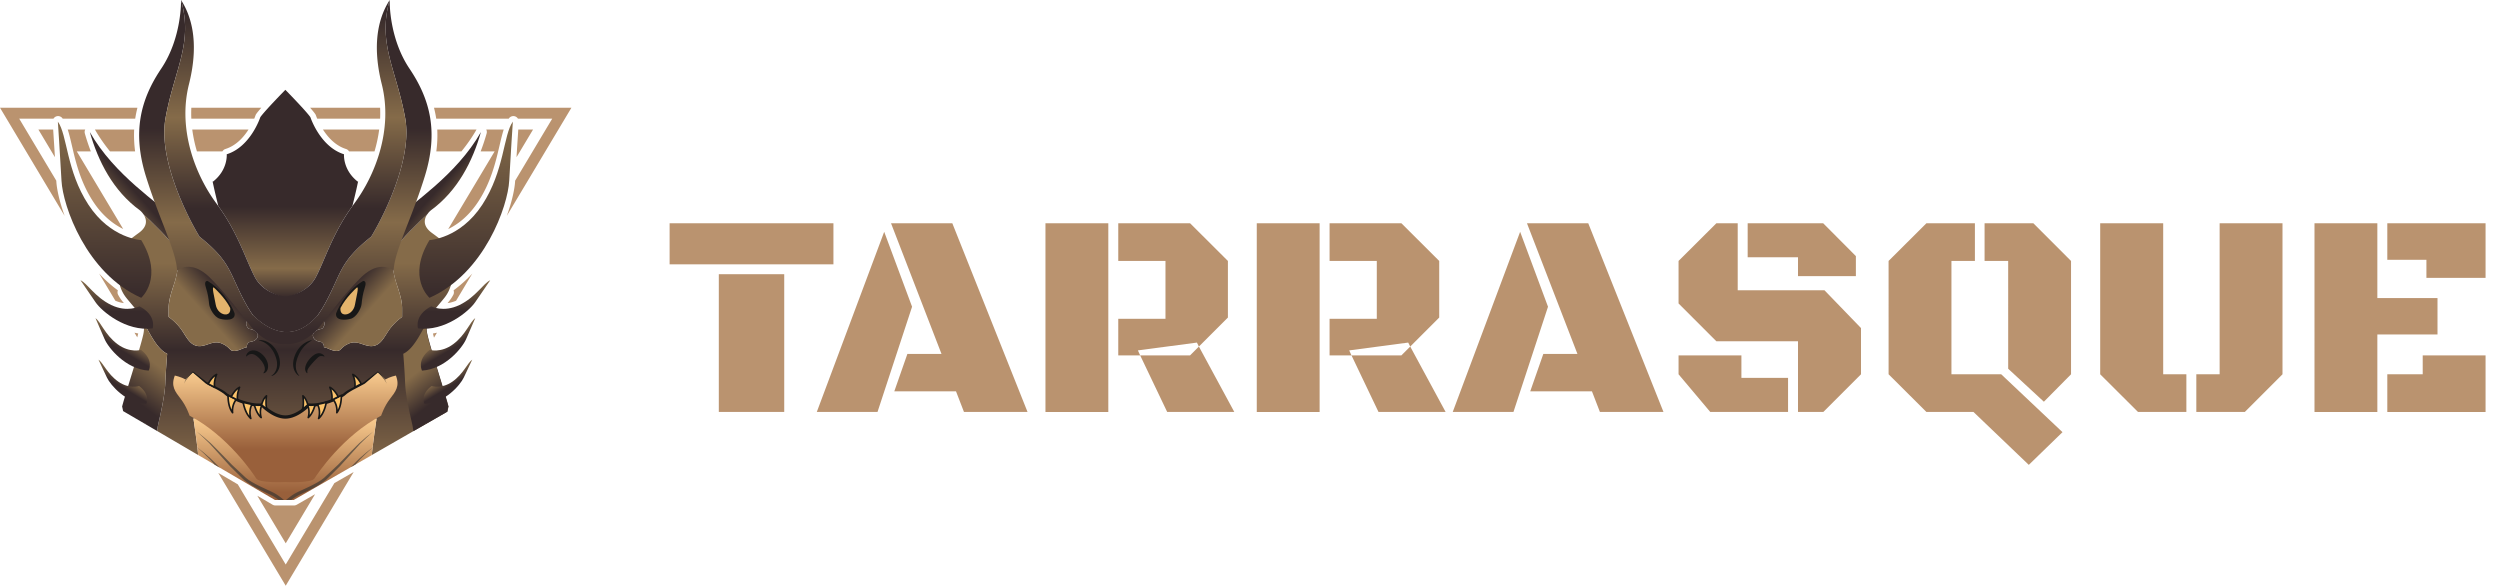<svg width="3500" height="820" fill="none" xmlns="http://www.w3.org/2000/svg"><path d="M1006.34 383.837h91.58v192.915h-91.58V383.837Zm-68.886-71.273H1166.8V370.1H937.454v-57.536Zm400.956 235.32h-86.4l18.32-52.36h47.78l-70.68-182.96h85.81l105.31 264.188h-88.99l-11.15-28.868Zm-109.89 28.868h-85.01l94.37-252.243 39.02 104.919-48.38 147.324Zm235.12 0V312.564h88v264.188h-88Zm101.93-211.43v-52.758h100.54l52.96 52.758v79.236l-40.62 40.614-2.78-5.575-82.62 10.95 3.18 6.968h-30.66V446.35h66.1v-81.028h-66.1Zm162.46 211.43h-93.97l-37.83-79.237h69.88l12.34-12.343 49.58 91.58Zm31.45 0V312.564h88v264.188h-88Zm101.93-211.43v-52.758h100.54l52.96 52.758v79.236l-40.61 40.614-2.79-5.575-82.62 10.95 3.18 6.968h-30.66V446.35h66.1v-81.028h-66.1Zm162.46 211.43h-93.97l-37.83-79.237h69.88l12.35-12.343 49.57 91.58Zm204.86-28.868h-86.41l18.32-52.36h47.78l-70.67-182.96h85.8l105.32 264.188h-88.99l-11.15-28.868Zm-109.9 28.868h-85.01l94.37-252.243 39.02 104.919-48.38 147.324Zm398.37 0v-98.946h-114.27l-52.96-52.957v-59.527l52.96-52.758h29.86v93.77h121.44l51.17 52.957v64.703l-52.76 52.758h-35.44Zm-70.47-216.606v-47.582h105.71l45.79 45.989v28.071h-81.03v-26.478h-70.47Zm-96.76 137.369h88v31.456h65.3v47.781h-108.9l-44.4-52.758v-26.479Zm412.91 79.237h-65.9l-52.96-52.758V365.322l52.96-52.758h67.89v52.758h-32.85v158.672h69.68l85.8 81.028-47.18 45.79-77.44-74.06Zm136.57-52.758-38.03 38.423-49.97-46.188V365.322h-33.04v-52.758h68.28l52.76 52.758v158.672Zm296.04 0-52.76 52.758h-67.89v-52.758h32.65v-211.43h88v211.43Zm-167.03 0h32.45v52.758h-67.69l-52.96-52.758v-211.43h88.2v211.43Zm299.82-55.745v108.503h-87.99V312.564h87.99v104.719h84.22v50.966h-84.22Zm13.94-104.52v-51.165h137.57v76.449h-82.82v-25.284h-54.75Zm0 213.023v-52.758h49.57v-26.479h88v79.237h-137.57ZM634.992 406.458c.718 1.986.703 4.201-.331 6.187a58.136 58.136 0 0 1-6.233 9.471c-.616.764-1.217 1.49-1.826 2.215 3.963-.496 7.945-1.642 11.911-3.322l22.731-38.039c-7.853 8.478-16.577 16.422-26.252 23.488ZM78.802 252.964l-51.93-86.871h48.02a7.595 7.595 0 0 1 3.827-3.113 7.604 7.604 0 0 1 8.747 2.701l.262.412h101.575c.764-5.133 1.825-10.216 3.111-15.277H0l90.523 151.443c-7.5-20.429-11.127-38.184-11.69-48.748l-.03-.547M171.608 422.116a57.437 57.437 0 0 1-6.248-9.471c-1.035-1.986-1.05-4.201-.331-6.187-9.675-7.028-18.403-15.01-26.252-23.488l22.723 38.039c3.974 1.68 7.963 2.826 11.934 3.322-.609-.725-1.21-1.451-1.826-2.215ZM606.151 466.877c.373 1.68.86 3.628 1.434 5.843l4.156-6.951c-1.852.42-3.696.841-5.59 1.108ZM188.27 465.769l3.887 6.531c.532-2.063.989-3.896 1.339-5.462-1.772-.267-3.495-.687-5.226-1.069ZM267.853 166.093h88.104c1.137-2.7 1.708-4.399 1.735-4.476a7.516 7.516 0 0 1 .988-1.997c1.48-2.131 4.081-5.256 7.196-8.804H267.86a169.216 169.216 0 0 0-.007 15.277ZM712.272 166.093l.262-.413a7.608 7.608 0 0 1 8.751-2.7 7.598 7.598 0 0 1 3.822 3.113h48.021l-51.927 86.871-.03.546c-.567 10.568-4.199 28.327-11.698 48.756L800 150.816H607.597c1.286 5.061 2.347 10.144 3.111 15.277h101.564ZM442.316 161.613c.023.077.601 1.776 1.754 4.48h88.093c.228-5.06.224-10.155-.012-15.277H434.14c3.118 3.552 5.716 6.68 7.191 8.815.423.611.753 1.276.985 1.982M468.124 676.322l-68.131 114.003-67.089-112.246-27.295-15.964L399.993 820l95.144-159.184-.198.115-26.815 15.391M484.403 208.581a7.574 7.574 0 0 1 4.229 3.342h35.695c2.909-9.854 5.157-20.081 6.522-30.553h-78.711c6.834 10.67 17.407 22.579 32.265 27.211ZM275.688 211.923h35.706a7.574 7.574 0 0 1 4.229-3.342c14.927-4.655 25.492-16.556 32.299-27.211h-78.756c1.365 10.472 3.609 20.699 6.522 30.553" fill="#BA936F"/><path d="M725.584 181.37c-.608 9.284-1.536 23.58-2.464 38.719l23.145-38.719h-20.681ZM681.286 186.869a290.327 290.327 0 0 1-8.355 25.054h19.57l-65.013 108.763c12.877-6.294 28.519-17.698 42.039-38.371 17.874-27.323 24.465-55.562 29.762-78.255 1.989-8.532 3.773-16.121 5.895-22.69h-24.419a7.658 7.658 0 0 1 .521 5.499ZM154.005 211.923h35.144c-1.365-10.434-1.807-20.593-1.312-30.553h-54.92c6.177 10.861 13.379 21.024 21.088 30.553ZM610.846 211.923h35.193c7.705-9.529 14.908-19.692 21.088-30.553h-54.965c.494 9.96.053 20.119-1.316 30.553ZM76.898 220.093a8185.634 8185.634 0 0 0-2.465-38.723h-20.68l23.145 38.723ZM100.728 204.059c5.294 22.694 11.884 50.933 29.758 78.256 13.429 20.532 29.075 31.928 41.967 38.253l-64.944-108.645h19.631a288.62 288.62 0 0 1-8.352-25.054 7.634 7.634 0 0 1 .518-5.5H94.829c2.122 6.569 3.906 14.158 5.899 22.69M441.116 691.866l-25.708 14.78a7.678 7.678 0 0 1-3.777.993h-26.164a7.51 7.51 0 0 1-3.83-1.031l-21.419-12.566 39.791 66.607 41.107-68.783Z" fill="#BA936F"/><path d="M599.952 447.406c2.281-5.537 5.967-10.73 10.452-16.229 3.459-4.276 7.373-8.744 11.44-13.822 4.827-5.919 7.677-12.028 9.387-18.1 3.611-12.906 1.825-25.583 1.825-36.122 0-7.026-1.52-12.143-5.207-17.107-2.927-3.971-7.221-7.827-13.226-12.486-2.927-2.291-6.309-4.773-10.11-7.561-13.264-9.698-10.49-19.588-6.651-25.621l.038-.038h.038v-.039l.152-.229c-3.193 2.902-9.54 8.859-16.533 15.847-1.14 1.145-2.318 2.329-3.534 3.513-.571.573-1.179 1.145-1.749 1.794a250.54 250.54 0 0 0-3.154 3.246 112.01 112.01 0 0 0-2.129 2.215l-.038.038a150.772 150.772 0 0 0-3.42 3.666c-.836.916-1.673 1.794-2.471 2.711-1.026 1.107-2.014 2.215-3.002 3.322-1.634 1.909-3.155 3.742-4.447 5.46l-.266.344c-1.596 2.023-2.888 3.895-3.762 5.46l-.191.306-.456.84c-3.838 7.713-4.066 18.519-2.356 29.669 1.064 6.835 2.888 13.823 5.055 20.276 5.777 17.03 7.335 25.164 7.335 32.915v11.99l-.038.038-.342.229-.38.267-.342.229c-.342.268-.684.535-1.14.917h-.038c-.304.191-.609.458-.951.687-.646.535-1.368 1.108-2.166 1.795-.38.344-.798.687-1.254 1.107a80.877 80.877 0 0 0-6.955 7.026 16.453 16.453 0 0 0-1.482 1.756 23.913 23.913 0 0 0-1.521 1.834c-3.648 4.811-6.537 10.195-9.843 14.777-.342.458-.684.916-.989 1.336-1.026 1.298-2.09 2.52-3.268 3.628l-.684.649c-.456.382-.912.764-1.368 1.107l-.342.268c-.418.305-.913.572-1.369.878-.456.267-.874.496-1.368.725l-.418.153-.152.076c-.456.191-.912.382-1.406.535l-.798.229-.114.038-.191.077c-.494.114-.988.267-1.52.343h-.038c-.456.077-.912.153-1.368.153h-.076c-.95.076-1.9.076-2.812 0l-.913-.076-.76-.077a94.116 94.116 0 0 0-1.33-.229l-.836-.229a11.476 11.476 0 0 1-1.976-.496c-1.065-.267-2.091-.611-3.155-.955-.494-.153-.988-.306-1.444-.496-.494-.153-.95-.306-1.444-.497h-.039a69.83 69.83 0 0 0-2.622-.84l-.228-.076a55.272 55.272 0 0 0-2.394-.611l-.912-.191c-.571-.115-1.141-.229-1.673-.267l-.95-.077-.228-.038c-.418-.038-.874-.038-1.254-.038h-.076c-.456 0-.912 0-1.368.038l-.304.038-.266.039-.761.076-.798.152h-.114l-.38.077a20.68 20.68 0 0 0-1.482.382l-.95.344c-.342.076-.684.229-1.026.381a21.39 21.39 0 0 0-2.091.955l-.608.343c-.418.23-.836.459-1.216.65-.57.305-1.102.611-1.596.954-.494.306-.912.611-1.331.955l-.266.191-.342.229-.57.458-.684.611-.76.687-.798.802-.722.726-.342.344c-.418.42-.837.84-1.293 1.183l-.646.42-.418.267h-.038l-.418.191-.38.153-.38.115-.19.038-.57.115-.646.076h-1.558c-3.763-.191-6.994-1.451-9.844-2.673-.646-.306-1.33-.573-1.976-.878l-.532-.229a37.697 37.697 0 0 1-1.179-.459l-.19-.076c-.342-.115-.646-.191-.95-.305l-.266-.077-.532-.152-.836-.153-.836-.038h-.038s.114-.917-.114-2.177l-.152-.84-.038-.077-.19-.572-.228-.611-.304-.611-.38-.573-.039-.076-.38-.42-.532-.535-.684-.496-.76-.42-.228-.115-.456-.153-.076-.038a9.073 9.073 0 0 0-1.938-.42h-.076l-.874-.152h-.039l-.836-.191h-.076l-.798-.306h-.038a8.445 8.445 0 0 1-1.558-.763l-.76-.459-.722-.534-.608-.535-.494-.535-.077-.114-.494-.611c-.342-.42-.646-.878-.798-1.375l-.076-.076-.266-.687-.19-.726c-.418-1.566-.228-3.207.684-4.735l.038-.038c.418-.726 1.026-1.451 1.825-2.1h.038c.418-.344.76-.611 1.14-.878l.342-.191.038-.038v-.039l.722-.42c1.102-.611 2.09-1.031 3.04-1.298l.951-.267c1.178-.344 2.204-.535 3.116-.802l.456-.153.456-.191.418-.229.684-.687.305-.42c.152-.305.304-.687.456-1.108 0 0 2.546-3.207.494-7.56-.38-.84-.95-1.756-1.749-2.673v-.038c-.684-.726-1.482-1.528-2.47-2.291-.304-.229-.608-.497-.988-.764-.342-.229-.684-.496-1.064-.725-.38-.229-.76-.497-1.179-.726-.532-.305-1.026-.611-1.52-.878-29.842 34.709-59.305 23.14-75.997 11.57-8.464-5.881-13.645-11.723-13.926-11.57-.494.267-.988.573-1.52.878l-.912.573-.874.573-.837.572-.684.573a7.93 7.93 0 0 0-1.216 1.031c-.456.382-.836.802-1.178 1.184l-.456.534-.494.688-.494.802-.266.458v.076l-.076.115c-.19.381-.304.763-.456 1.145l-.152.611v.038l-.077.535c-.076.42-.113.764-.113 1.107l.038.688.037.229c.076.343.114.687.19.992l.19.535.191.535c.19.42.342.725.494.916l.19.267v.039c1.216 4.162 5.207 2.1 10.603 5.575l.039.038c.494.305.988.649 1.482 1.069a8.594 8.594 0 0 1 1.862 2.1c3.003 4.926-1.634 11.188-8.019 11.837l-.532.077-.532.114-.457.076-.494.191-.38.115-.456.229-.266.115-.114.076-.19.115-.19.114-.038.038h-.038v.039h-.038l-.076.076-.304.229-.114.114-.114.077-.076.114-.342.306-.152.229-.038.076-.38.497-.228.344-.076.152-.228.458-.152.306-.038.191-.076.191c-.114.381-.228.725-.266 1.031l-.076.458-.038.153-.038.649c-.076.725 0 1.184 0 1.184l-.305.038-.76.076-1.026.191-.684.229c-.798.267-1.634.573-2.546.955-1.178.496-2.471 1.069-3.839 1.603-.494.191-1.026.42-1.558.611l-.266.077c-.646.191-1.292.42-1.977.572-.456.115-.988.23-1.482.344l-.874.153c-.608.076-1.216.153-1.862.191-7.564.382-5.207-5.04-17.901-10.463-4.295-1.832-8.21-1.794-11.934-1.031-.988.191-1.977.459-2.927.726l-1.482.458c-.57.191-1.178.382-1.786.573-.836.305-1.673.573-2.471.84-1.9.649-3.838 1.26-5.815 1.642-1.938.42-3.914.649-6.005.458h-.038c-.456 0-.95-.076-1.444-.153-2.242-.381-4.219-1.107-5.967-2.176-1.824-1.031-3.382-2.368-4.827-3.895-4.864-5.117-8.285-12.448-13.112-18.748a79.096 79.096 0 0 0-7.259-8.134c-5.131-5.002-9.312-7.751-9.312-7.751v-11.99c0-7.751 1.52-15.885 7.297-32.915 2.205-6.491 4.029-13.479 5.093-20.314v-.038h.038v-.115c1.407-9.355 1.445-18.481-.874-25.698-.456-1.337-.95-2.596-1.558-3.78-1.558-3.131-4.903-7.523-9.16-12.448v-.038l-.57-.65a274.844 274.844 0 0 0-4.788-5.307l-3.421-3.666c-10.452-10.997-22.272-22.147-27.137-26.538 3.953 5.995 6.956 15.999-6.499 25.812-3.838 2.788-7.183 5.27-10.147 7.561-5.967 4.659-10.262 8.515-13.151 12.486h-.038c-3.648 4.964-5.168 10.081-5.168 17.107 0 10.539-1.787 23.216 1.786 36.122h.038c1.672 6.072 4.561 12.143 9.349 18.1 4.067 5.078 8.02 9.546 11.478 13.822 4.485 5.499 8.172 10.692 10.414 16.229v.038a29.491 29.491 0 0 1 1.634 4.888c1.445 1.527 3.155 4.353 5.169 7.904 6.309 11.111 15.507 29.096 28.239 35.053 0 0-1.52 17.68-2.356 35.092-.114 1.832-.19 3.665-.266 5.421-.153 3.59-.457 7.37-.913 11.227-1.52 13.25-4.636 27.531-7.259 39.146a2454.06 2454.06 0 0 1-1.824 8.134c-.646 2.826-1.14 5.88-1.558 9.011l57.541 33.717c-.266-2.787-.532-5.651-.874-8.63-.038-.572-.152-1.145-.228-1.718v-.153c-.38-3.131-.798-6.529-1.254-10.004-.418-2.902-.798-5.842-1.178-8.744-.228-1.527-.418-3.055-.608-4.544-.419-2.673-.761-5.193-1.103-7.484-.038-.42-.076-.84-.152-1.299l-.114-.725a98.726 98.726 0 0 0-.228-1.718 690.736 690.736 0 0 0-.76-5.155l-.076-.688-.076-.267H527.17l-.038.267-.114.802-.076.573c-.152 1.108-.38 2.635-.646 4.468a98.726 98.726 0 0 0-.228 1.718l-.114.725c-.076.459-.114.879-.19 1.299-.646 4.467-1.406 9.966-2.166 15.579-.114.955-.267 1.909-.381 2.864a28.64 28.64 0 0 0-.342 2.52l-.228 1.718c-.152 1.146-.304 2.329-.456 3.437-.19 1.603-.418 3.207-.57 4.697v.114c-.076.611-.152 1.146-.228 1.718-.38 3.055-.646 5.919-.912 8.706l58.264-33.487 16.38-9.394 1.065-.572 29.873-17.191.418-.229c.836-4.391 1.52-7.102 1.52-7.102-.76-3.055-1.824-6.797-3.117-11.036l-.798-2.749c-1.33-4.544-2.85-9.546-4.447-14.815-.456-1.452-.912-2.941-1.368-4.43-1.558-5.155-3.23-10.501-4.865-15.885-.684-2.176-1.33-4.353-1.976-6.529-2.546-8.133-4.979-16.114-7.069-23.369-2.66-9.011-4.827-16.839-6.005-22.223-.646-2.826-.95-5.46-.95-7.981 0-4.582.912-8.744 2.546-12.677v-.038" fill="url(#a)"/><path d="M352.036 478.145c-7.305.764-6.544 8.134-6.544 8.134-4.23 0-9.639 4.658-17.179 5.04-7.56.381-5.18-5.041-17.897-10.463-12.717-5.422-21.968 5.423-33.898 3.513-11.957-1.985-16.187-14.739-23.91-24.82-7.7-10.042-16.556-15.846-16.556-15.846v-12.028c0-7.713 1.524-15.847 7.305-32.915 5.781-17.031 8.882-37.535 2.706-49.945-5.803-11.647-36.463-40.82-45.113-48.648l-.023-.038c-2.288-3.436-4.903-5.498-4.903-5.498-37.759-27.417-58.731-69.038-70.27-109.743 34.316 60.676 98.087 100.617 116.771 119.785 23.4 24.018 59.867 74.345 77.974 104.549 12.276 20.505 21.918 32.419 26.844 37.994-4.949 5.689-1.27 10.309-1.27 10.309 1.292 4.544 5.963 1.642 12.139 6.683 6.173 5.04 1.156 13.173-6.176 13.937" fill="url(#b)"/><path d="M447.014 478.145c7.309.764 6.545 8.134 6.545 8.134 4.23 0 9.642 4.658 17.182 5.04 7.56.381 5.177-5.041 17.898-10.463 12.717-5.422 21.964 5.423 33.898 3.513 11.953-1.985 16.186-14.739 23.909-24.82 7.7-10.042 16.556-15.846 16.556-15.846v-12.028c0-7.713-1.528-15.847-7.309-32.915-5.781-17.031-8.878-37.535-2.702-49.945 5.804-11.647 36.463-40.82 45.114-48.648l.022-.038c2.288-3.436 4.899-5.498 4.899-5.498 37.763-27.417 58.735-69.038 70.274-109.743-34.316 60.676-98.091 100.617-116.775 119.785-23.4 24.018-59.863 74.345-77.97 104.549-12.279 20.505-21.922 32.419-26.847 37.994 4.948 5.689 1.273 10.309 1.273 10.309-1.296 4.544-5.967 1.642-12.139 6.683-6.172 5.04-1.156 13.173 6.172 13.937" fill="url(#c)"/><path d="M234.045 495.289s-1.494 17.679-2.357 35.13c-.08 1.794-.159 3.627-.235 5.422a160.27 160.27 0 0 1-.92 11.188c-1.547 13.25-4.637 27.569-7.259 39.162-.654 2.894-1.255 5.609-1.832 8.11-.631 2.841-1.156 5.896-1.574 9.027l-16.506-9.661-.053-.527-.422.237-30.553-17.863c-.757-3.971-1.388-6.376-1.388-6.376.84-3.208 1.965-7.179 3.303-11.685 1.783-6.071 3.957-13.212 6.29-20.734 1.57-5.155 3.223-10.5 4.873-15.884 6.392-20.773 12.812-41.813 15.225-52.733 1.281-5.919 1.205-11.035.023-15.77 5.948 6.376 16.643 35.091 33.385 42.957Z" fill="url(#d)"/><path d="m203.448 593.667-.541-.331.481-.27.06.601Z" fill="url(#e)"/><path d="M328.405 438.472s-10.791-29.135-37.669-45.096c0 0-5.784-1.184-2.603 8.706 3.181 9.851 4.048 17.412 4.625 23.521.578 6.072 6.944 18.291 15.036 20.62 8.087 2.329 22.442 2.787 20.611-7.751Z" fill="#171717"/><path d="M299.983 403.074s14.743 13.212 22.257 28.027c0 0 1.444 7.828-4.914 9.012-6.359 1.145-13.873-4.659-15.321-13.67-1.444-8.974-6.632-27.875-2.022-23.369Z" fill="#E4B46C"/><path d="M470.585 438.472s10.79-29.135 37.672-45.096c0 0 5.781-1.184 2.6 8.706-3.177 9.851-4.048 17.412-4.625 23.521-.578 6.072-6.944 18.291-15.032 20.62-8.091 2.329-22.447 2.787-20.615-7.751Z" fill="#171717"/><path d="M498.998 403.074s-14.739 13.212-22.256 28.027c0 0-1.445 7.828 4.914 9.012 6.358 1.145 13.872-4.659 15.32-13.67 1.444-8.974 6.632-27.875 2.022-23.369Z" fill="#E4B46C"/><path d="m527.198 585.901-.053.29-.106.791-.076.58c-.16 1.077-.392 2.604-.658 4.475-.076.527-.156 1.104-.235 1.684l-.103.737c-.08.447-.129.867-.182 1.318-.658 4.448-1.418 9.951-2.175 15.556-.133.951-.266 1.921-.395 2.871-.133.844-.235 1.684-.342 2.528-.076.577-.156 1.157-.209 1.711-.156 1.157-.315 2.318-.445 3.448-.209 1.607-.418 3.185-.604 4.685v.134c-.076.576-.129 1.13-.209 1.684a342.943 342.943 0 0 0-.916 8.74v.027l-22.929 13.162h-.027l-6.548 3.792-.053.026L411.115 700h-26.148l-77.381-45.306-6.864-4.028-23.271-13.64a430.778 430.778 0 0 0-.89-8.633 41.878 41.878 0 0 0-.209-1.711v-.134c-.395-3.131-.813-6.529-1.284-10.027-.392-2.898-.787-5.846-1.178-8.717a358.674 358.674 0 0 1-.605-4.552c-.391-2.688-.76-5.212-1.075-7.476-.05-.451-.103-.871-.183-1.318l-.102-.737a283.8 283.8 0 0 0-.236-1.684c-.342-2.371-.604-4.188-.76-5.189l-.08-.657-.053-.29h256.402" fill="url(#f)"/><path d="M554.235 525.761s-8.381 1.756-15.028 5.536c0 0-5.591-6.682-10.212-10.538 0 0-16.959 14.319-20.429 16.343 0 0-17.92 7.827-24.856 13.631S451.914 568.756 432.261 567c0 0-15.222 16.855-32.758 16.855S366.746 567 366.746 567c-19.657 1.756-44.513-10.463-51.45-16.267-6.936-5.804-24.859-13.631-24.859-13.631-3.467-2.024-20.425-16.343-20.425-16.343-4.625 3.856-10.212 10.538-10.212 10.538-6.648-3.78-15.032-5.536-15.032-5.536-5.781 14.815.293 22.376 8.384 32.838 8.092 10.463 12.235 23.32 12.235 23.32 53.57 28.264 89.026 80.923 93.263 87.892 4.242 6.969 40.853 5.033 40.853 5.033s36.612 1.936 40.849-5.033c4.242-6.969 39.698-59.628 93.264-87.892 0 0 4.143-12.857 12.238-23.32 8.092-10.462 14.161-18.023 8.381-32.838" fill="url(#g)"/><path d="M627.663 569.138s-.733 2.825-1.573 7.331h-.027l-29.873 17.172c-.573-.34-.916-.5-.916-.5-.026.37-.079.737-.133 1.107l-16.376 9.397c-.419-3.238-.943-6.396-1.597-9.344-.524-2.398-1.129-5.002-1.756-7.766-2.672-11.822-5.845-26.523-7.415-40.041a142.45 142.45 0 0 1-.84-10.653c-.079-1.985-.182-3.971-.262-5.995-.889-17.221-2.33-34.557-2.33-34.557 16.742-7.866 27.433-36.581 33.381-42.957-1.178 4.735-1.284 9.851.027 15.77 2.383 10.806 8.699 31.616 15.066 52.236a4738.607 4738.607 0 0 1 4.876 15.847c2.489 8.056 4.792 15.655 6.681 22.108 1.232 4.163 2.281 7.828 3.067 10.845" fill="url(#h)"/><path d="m596.188 593.639-1.052.609c.053-.371.107-.739.133-1.11 0 0 .343.161.919.501Z" fill="url(#i)"/><path d="M344.586 498.689s.004-.917.62-2.368c.334-.687.771-1.642 1.589-2.443.775-.879 1.862-1.833 3.34-2.406.722-.344 1.532-.535 2.402-.764.852-.114 1.794-.229 2.699-.153 1.885.039 3.675.573 5.408 1.299h.061l.216.153h.057l.118.076.236.115.467.191c.324.19.582.267.966.496.775.458 1.634.993 2.311 1.527 1.372.993 2.607 2.177 3.774 3.398 1.117 1.261 2.17 2.559 3.048 4.01.897 1.413 1.626 2.94 2.204 4.467.255.802.532 1.566.719 2.368.152.84.322 1.642.417 2.405.042.841.103 1.642.077 2.406-.061.764-.191 1.566-.301 2.253-.3 1.489-.821 2.788-1.543 3.78-.547 1.07-1.524 1.681-2.101 2.215-.658.458-1.323.611-1.68.764-.384.153-.593.191-.593.191l-.479-.497.304-.381c.182-.268.521-.612.825-1.108.212-.573.665-1.184.775-1.986.243-.801.251-1.756.247-2.787-.065-.496-.103-1.031-.198-1.565-.136-.573-.281-1.108-.429-1.681-.213-.572-.43-1.145-.654-1.756-.277-.535-.559-1.146-.847-1.718a35.973 35.973 0 0 0-2.182-3.437 38.602 38.602 0 0 0-2.691-3.208c-.95-1.069-1.957-2.023-3.002-2.94a26.276 26.276 0 0 0-3.25-2.405c-1.125-.611-2.25-1.184-3.394-1.375a7.166 7.166 0 0 0-3.227-.115c-1.999.306-3.492 1.299-4.416 2.062-.931.802-1.334 1.337-1.334 1.337l-.559-.42" fill="#171717"/><path d="M362.622 476.312s.255-.038.768-.076c.494-.038 1.243-.115 2.174-.038.935.076 2.087.191 3.364.496 1.28.305 2.74.687 4.226 1.413a22.07 22.07 0 0 1 4.648 2.596c1.57 1.07 3.162 2.368 4.542 3.933.741.726 1.418 1.566 2.075 2.406l1.007 1.26.855 1.413c1.209 1.871 2.087 3.704 3.098 5.919l1.003 2.864c.304 1.107.604 2.214.905 3.321.505 2.177.619 4.392.657 6.53-.053 1.069-.076 2.138-.235 3.169-.225 1.031-.358 2.062-.666 3.017-.524 1.909-1.303 3.627-2.242 5.078-.863 1.49-1.942 2.635-2.923 3.589a13.178 13.178 0 0 1-2.835 2.063c-.825.496-1.577.725-2.056.878-.49.114-.756.153-.756.153l-.202-.421s.209-.114.604-.343a8.714 8.714 0 0 0 1.57-1.222c.643-.573 1.342-1.336 2.072-2.291.687-.993 1.417-2.177 1.984-3.551.615-1.337 1.048-2.902 1.349-4.582.178-.802.186-1.718.292-2.597.023-.878.008-1.795-.011-2.711-.106-.916-.167-1.871-.319-2.825-.198-.955-.354-1.91-.593-2.826-.274-.955-.551-1.871-.833-2.826l-1.087-2.825c-.782-1.795-1.584-3.628-2.603-5.308-.46-.878-.984-1.68-1.547-2.444a23.37 23.37 0 0 0-1.695-2.291c-.581-.725-1.167-1.413-1.809-2.024a16.411 16.411 0 0 0-1.893-1.833c-.631-.572-1.265-1.107-1.923-1.565a18.765 18.765 0 0 0-1.908-1.337c-1.246-.801-2.466-1.413-3.565-1.947a27.316 27.316 0 0 0-2.919-1.107c-1.66-.535-2.633-.65-2.633-.65l.06-.458M453.868 499.109s-.818-.267-2.068-.496c-1.254-.23-2.945-.268-4.253.267-.661.229-1.22.611-1.779 1.069-.547.382-1.128.993-1.756 1.565h-.018l.186-.114-.05.038-.091.115-.19.152-.387.344-.745.649c-.312.42-.601.688-.993 1.069-.782.84-1.622 1.681-2.409 2.559-.825.84-1.585 1.756-2.372 2.596-.345.459-.76.878-1.125 1.298-.334.459-.699.879-1.06 1.261-.319.42-.631.84-.984 1.26-.293.382-.559.763-.89 1.145-.258.382-.478.764-.779 1.107-.247.382-.444.726-.68 1.07-.308.687-.73 1.374-.89 2.062-.254.687-.246 1.298-.33 1.947.057 1.184.194 2.1.194 2.1l-.479.497-.358-.382c-.22-.267-.607-.65-.98-1.184-.277-.573-.813-1.26-.996-2.176-.323-.879-.41-1.91-.406-3.055.06-.573.091-1.146.182-1.757.137-.573.277-1.184.426-1.794.212-.611.433-1.222.657-1.871.278-.573.563-1.222.855-1.833a33.611 33.611 0 0 1 2.201-3.628 35.133 35.133 0 0 1 2.732-3.398 34.416 34.416 0 0 1 3.182-2.978 28.716 28.716 0 0 1 3.47-2.482c1.235-.65 2.478-1.222 3.77-1.451 1.269-.268 2.539-.268 3.656-.039 2.277.42 3.808 1.681 4.762 2.521.935.878 1.357 1.527 1.357 1.527l-.562.42M436.446 476.771s-.239.114-.65.343c-.425.191-1.015.611-1.759 1.031-.742.458-1.601 1.069-2.551 1.757-.942.687-1.957 1.527-3.002 2.443-.528.458-1.053.955-1.558 1.528a18.52 18.52 0 0 0-1.578 1.642c-.539.573-1.03 1.222-1.516 1.871-.498.649-1.015 1.298-1.482 1.985-.51.649-.962 1.413-1.388 2.177a46.129 46.129 0 0 0-1.303 2.253c-.882 1.489-1.638 3.36-2.25 4.811l-1.129 2.787c-.255.802-.505 1.604-.752 2.406-.206.802-.4 1.642-.647 2.482-.193.802-.296 1.642-.46 2.444-.079.802-.117 1.604-.22 2.367.004.764-.095 1.566-.023 2.291.05.764.092 1.489.209 2.177.057.725.186 1.375.354 2.024a24.87 24.87 0 0 0 1.159 3.551c.49.993.939 1.909 1.414 2.596.904 1.451 1.668 2.138 1.668 2.138l-.205.421s-.224-.115-.646-.344c-.407-.267-.996-.649-1.657-1.26-.677-.573-1.41-1.375-2.178-2.368-.726-.992-1.494-2.176-2.098-3.589-.657-1.374-1.125-2.978-1.459-4.697-.198-.878-.221-1.794-.342-2.711a57 57 0 0 1-.031-2.787c.095-.955.145-1.948.285-2.902.19-.955.335-1.947.566-2.94.274-.955.548-1.948.825-2.902l1.046-2.826c.843-1.909 1.676-3.742 2.744-5.422a19.62 19.62 0 0 1 1.619-2.482c.551-.802 1.128-1.604 1.763-2.291a22.248 22.248 0 0 1 1.881-2.1 27.876 27.876 0 0 1 1.962-1.833 20.42 20.42 0 0 1 1.987-1.566c.65-.496 1.312-.916 1.965-1.298 1.285-.84 2.539-1.451 3.664-1.947a28.82 28.82 0 0 1 2.995-1.108c1.687-.496 2.717-.611 2.717-.611l.061.459" fill="#171717"/><path d="M541.367 537.255c-.297-.84-.692-1.604-1.099-2.368-.402-.763-.889-1.489-1.326-2.214l-1.497-2.101c-.506-.725-1.087-1.374-1.623-2.024-1.045-1.374-2.319-2.558-3.466-3.818-.601-.649-1.255-1.183-1.882-1.794l-1.892-1.757.786.038-10.467 8.897-5.245 4.468-2.63 2.252c-1.037.764-2.018 1.146-3.029 1.719l-12.105 6.415c-2.041.992-3.998 2.215-5.91 3.36a37.807 37.807 0 0 0-2.797 1.833l-1.368.916-1.19 1.031-1.3 1.108c-.418.343-.855.725-1.44 1.107-1.14.802-2.049 1.337-3.094 1.948a81.94 81.94 0 0 1-6.183 3.245 126.931 126.931 0 0 1-6.351 2.826 99.26 99.26 0 0 1-6.522 2.406c-2.193.763-4.432 1.412-6.67 2.023-2.269.573-4.53 1.107-6.845 1.489-1.148.267-2.315.42-3.481.535-1.171.153-2.33.344-3.52.382-2.356.191-4.743.152-7.134.038l1.771-.649a60.885 60.885 0 0 1-3.583 3.36 72.787 72.787 0 0 1-11.832 8.515c-1.444.771-2.866 1.577-4.386 2.223-1.478.721-3.059 1.244-4.61 1.825-1.615.435-3.204.958-4.888 1.187-1.645.367-3.367.386-5.066.5-1.855-.122-3.132-.11-4.998-.488-1.782-.241-3.329-.764-4.952-1.195-1.551-.585-3.135-1.104-4.61-1.829-1.52-.642-2.945-1.452-4.39-2.223a73.11 73.11 0 0 1-8.084-5.422 77.241 77.241 0 0 1-3.747-3.093 59.613 59.613 0 0 1-3.58-3.36l1.771.649c-2.391.114-4.778.153-7.134-.038-1.19-.038-2.353-.229-3.519-.344-1.171-.153-2.338-.305-3.482-.534-2.314-.382-4.579-.955-6.845-1.528-2.238-.611-4.481-1.26-6.67-2.023a98.63 98.63 0 0 1-6.522-2.406 125.031 125.031 0 0 1-6.354-2.826 82.151 82.151 0 0 1-6.184-3.245c-1.019-.611-2.014-1.184-3.033-1.872a13.602 13.602 0 0 1-1.6-1.298l-1.201-.993-1.3-1.107-1.322-.878c-.875-.611-1.741-1.222-2.733-1.795-1.942-1.145-3.827-2.329-5.872-3.36-4.033-2.1-8.084-4.201-12.177-6.415-1.011-.611-2.049-.993-3.041-1.757l-2.615-2.214-5.218-4.468-10.44-8.897h.767l-1.892 1.719c-.624.611-1.281 1.145-1.881 1.794-1.144 1.26-2.422 2.444-3.463 3.818-.54.65-1.121 1.299-1.627 2.024l-1.497 2.101c-.437.725-.924 1.451-1.326 2.214-.407.764-.802 1.528-1.099 2.368.244-.84.586-1.642.947-2.444.353-.802.79-1.566 1.185-2.329l1.369-2.215c.46-.764 1.003-1.451 1.505-2.177.98-1.451 2.212-2.673 3.314-4.047.577-.649 1.212-1.26 1.817-1.871l1.835-1.871.354-.382.414.344 10.843 8.324 5.424 4.2 2.702 2.1c.828.573 1.972.993 2.945 1.528l12.242 5.918c2.071.955 4.128 2.1 6.119 3.207 1 .573 2.034 1.222 3.06 1.91l1.535.993 1.334 1.069 1.433 1.183c.316.229.631.497 1.121.802.855.573 1.855 1.108 2.813 1.642a84.885 84.885 0 0 0 6.016 2.979c2.045.916 4.12 1.756 6.214 2.558 2.087.84 4.208 1.566 6.336 2.253s4.287 1.26 6.442 1.833c2.174.496 4.34.993 6.533 1.336 1.091.191 2.186.344 3.28.459 1.095.114 2.193.267 3.284.267 1.094 0 2.193.114 3.276.076l3.253-.114 1.061-.038.71.725c1 1.031 2.155 2.1 3.299 3.093a69.736 69.736 0 0 0 3.546 2.864 64.39 64.39 0 0 0 7.579 5.04c1.334.687 2.649 1.451 4.028 2.024 1.35.649 2.764 1.107 4.151 1.603 1.41.382 2.854.848 4.196 1.012 1.208.31 3.086.321 4.355.424 1.433-.11 2.866-.091 4.295-.412 1.437-.176 2.843-.642 4.26-1.024 1.388-.496 2.802-.954 4.151-1.603 1.379-.573 2.694-1.337 4.028-2.024a64.308 64.308 0 0 0 7.579-5.04 69.736 69.736 0 0 0 3.546-2.864 54.024 54.024 0 0 0 3.299-3.093l.718-.725 1.053.038c2.166.114 4.332.19 6.529.038 1.091 0 2.186-.153 3.284-.267a48.352 48.352 0 0 0 3.284-.459c2.189-.343 4.355-.84 6.529-1.336 2.155-.573 4.314-1.146 6.442-1.833 2.132-.687 4.249-1.413 6.336-2.253 2.098-.764 4.169-1.642 6.214-2.558 2.049-.917 4.067-1.91 6.02-2.941.931-.534 2.018-1.145 2.752-1.642.384-.19.828-.572 1.277-.916l1.338-1.107 1.444-1.146 1.49-.954c.988-.649 1.976-1.299 2.991-1.833 2.026-1.184 4.01-2.291 6.081-3.208l12.318-5.995c.969-.496 2.17-.954 2.953-1.527l2.691-2.1 5.393-4.162 10.816-8.324.437-.344.35.382 1.84 1.871c.604.611 1.239 1.222 1.813 1.871 1.106 1.374 2.337 2.596 3.317 4.086.498.687 1.042 1.374 1.506 2.138l1.368 2.215c.395.763.832 1.527 1.186 2.329.361.802.703 1.604.946 2.444" fill="#171717"/><path d="M340.405 563.142s2.262 15.312 10.741 22.754c0 0-3.565-9.809 1.493-19.775 0 0-9.676-1.948-12.234-2.979" fill="#FBC36B"/><path d="M341.9 564.861c.749 3.513 2.801 11.341 7.153 17.065-.521-3.662-.605-9.199 1.911-14.965-2.189-.458-6.35-1.374-9.064-2.1Zm9.247 22.2-.76-.29c-8.7-7.629-11.03-22.788-11.125-23.437-.061-.42.099-.84.422-1.069.323-.268.76-.344 1.14-.191 2.436.954 11.949 2.902 12.044 2.902.354.076.658.305.814.649l-.012 1.031c-4.758 9.355-1.47 18.752-1.436 18.847.178.497 0 1.054-.434 1.352l-.653.206" fill="#171717"/><path d="M356.078 566.655s2.622 11.876 9.528 17.933c0 0-2.972-9.456 1.148-17.589 0 0-6.841.878-10.676-.344Z" fill="#FBC36B"/><path d="M357.673 568.22c.814 2.75 2.699 8.21 5.964 12.533-.415-3.215-.498-7.874 1.239-12.38-.893.038-2.015.115-3.212.115-1.509 0-2.847-.115-3.991-.268Zm7.917 17.528-.76-.286c-7.111-6.244-9.787-18.044-9.897-18.54-.087-.42.046-.84.35-1.146a1.211 1.211 0 0 1 1.132-.229c1.228.382 3.045.611 5.249.611 2.607 0 4.903-.305 4.926-.305.418-.039.847.152 1.094.496.244.344.278.802.084 1.184-3.489 6.874-1.573 14.885-1.152 16.435l.179.619c0 .649-.62 1.207-1.182 1.161h-.023" fill="#171717"/><path d="M319.298 553.406s-.619 15.465 6.328 24.362c0 0-1.676-9.776 5.143-18.596 0 0-9.145-4.277-11.471-5.766" fill="#FBC36B"/><path d="M320.459 555.392c.084 3.627.654 11.684 3.862 18.099.19-3.551 1.17-8.783 4.686-13.861-2.03-.955-6.001-2.864-8.548-4.238Zm5.169 23.559c-.346 0-.684-.152-.912-.458-7.126-9.126-6.598-24.476-6.571-25.125.019-.42.251-.764.615-.955a1.14 1.14 0 0 1 1.156.038c2.238 1.413 11.253 5.613 11.341 5.69l.635.763c.083.344.007.688-.209.993-6.431 8.325-4.93 17.603-4.915 17.68a1.168 1.168 0 0 1-.672 1.26l-.468.114" fill="#171717"/><path d="M323.673 555.582s4.531-9.661 11.74-13.365c0 0-4.42 10.196-2.637 18.024 0 0-6.435-3.475-9.103-4.659" fill="#FBC36B"/><path d="M325.237 555.047c1.809.841 4.291 2.139 6.028 3.093-.426-4.773.817-9.813 1.847-13.059-3.941 3.169-6.754 7.904-7.875 9.966Zm7.522 6.339-.548-.114c-.064-.038-6.423-3.475-9.018-4.621l-.62-.649.038-.917c.19-.42 4.785-10.081 12.265-13.899a1.127 1.127 0 0 1 1.315.191c.353.343.463.84.266 1.298-.042.114-4.135 9.699-2.634 17.031l.137.535c0 .649-.532 1.183-1.178 1.145h-.023Z" fill="#171717"/><path d="M291.476 537.56s4.534-9.661 11.744-13.365c0 0-4.424 10.196-2.641 18.024 0 0-6.435-3.475-9.103-4.659Z" fill="#FBC36B"/><path d="M293.067 537.024c1.81.879 4.291 2.177 6.028 3.093-.426-4.773.817-9.813 1.851-13.021-3.945 3.132-6.757 7.866-7.879 9.928Zm7.522 6.377-.547-.153c-.065-.038-6.423-3.474-9.019-4.62l-.62-.649.038-.916c.19-.382 4.785-10.081 12.265-13.9a1.127 1.127 0 0 1 1.315.191c.353.344.463.879.27 1.299-.046.114-4.139 9.698-2.638 17.03l.137.535c0 .649-.551 1.221-1.178 1.183h-.023" fill="#171717"/><path d="M366.228 566.885s1.828-8.478 6.856-12.716c0 0-1.908 13.365.912 19.207 0 0-5.986-5.117-7.768-6.491Z" fill="#FBC36B"/><path d="M367.528 566.427c1.083.878 2.786 2.291 4.264 3.551-.73-4.086-.517-9.126-.236-12.41-2.356 3.245-3.599 7.255-4.028 8.859Zm6.514 8.095h-.046l-.748-.268c-.057-.038-5.99-5.116-7.734-6.453-.35-.305-.51-.763-.415-1.183.076-.344 1.973-8.897 7.244-13.327.365-.305.886-.382 1.304-.114.418.229.65.687.581 1.184-.019.114-1.771 12.677.696 18.252l.274.763a1.14 1.14 0 0 1-1.156 1.146Z" fill="#171717"/><path d="M456.777 563.143s-2.265 15.312-10.741 22.754c0 0 3.562-9.81-1.493-19.776 0 0 9.676-1.947 12.234-2.978" fill="#FBC36B"/><path d="M446.237 566.961c2.52 5.766 2.436 11.303 1.911 14.965 4.352-5.724 6.405-13.552 7.153-17.065-2.71.726-6.875 1.642-9.064 2.1Zm-.179 20.1-.654-.206a1.165 1.165 0 0 1-.433-1.352c.034-.095 3.318-9.492-1.437-18.847l-.011-1.031a1.14 1.14 0 0 1 .813-.649c.095 0 9.604-1.948 12.041-2.902a1.124 1.124 0 0 1 1.14.191c.327.229.486.649.426 1.069-.095.649-2.425 15.808-11.125 23.437l-.76.29" fill="#171717"/><path d="M441.12 566.655s-2.619 11.876-9.528 17.933c0 0 2.976-9.456-1.144-17.589 0 0 6.841.878 10.672-.344Z" fill="#FBC36B"/><path d="M432.291 568.373c1.741 4.506 1.654 9.165 1.243 12.38 3.265-4.323 5.15-9.783 5.963-12.533a30.062 30.062 0 0 1-3.994.268c-1.197 0-2.315-.077-3.212-.115Zm-.714 17.375-.631-.191a1.167 1.167 0 0 1-.471-1.318c.03-.091 2.774-9.145-1.072-16.706a1.144 1.144 0 0 1 .083-1.184 1.216 1.216 0 0 1 1.091-.496c.023 0 2.319.305 4.926.305 2.208 0 4.025-.229 5.252-.611a1.213 1.213 0 0 1 1.133.229c.304.306.437.726.35 1.146-.114.496-2.79 12.296-9.897 18.539l-.764.287" fill="#171717"/><path d="M477.883 553.406s.616 15.465-6.328 24.362c0 0 1.676-9.775-5.142-18.596 0 0 9.141-4.276 11.47-5.766" fill="#FBC36B"/><path d="M468.179 559.63c3.515 5.079 4.496 10.31 4.686 13.861 3.211-6.415 3.782-14.472 3.861-18.099-2.546 1.375-6.522 3.284-8.547 4.238Zm3.378 19.321-.467-.114a1.173 1.173 0 0 1-.673-1.26c.015-.077 1.49-9.393-4.918-17.679-.213-.306-.292-.65-.209-.993l.635-.764c.091-.077 9.106-4.277 11.345-5.689.349-.23.79-.23 1.151-.039.365.191.601.535.616.955.027.649.555 15.999-6.571 25.125a1.113 1.113 0 0 1-.909.458" fill="#171717"/><path d="M473.535 555.582s-4.534-9.661-11.744-13.365c0 0 4.42 10.196 2.642 18.024 0 0 6.434-3.475 9.102-4.659Z" fill="#FBC36B"/><path d="M464.076 545.081c1.034 3.246 2.277 8.286 1.851 13.059 1.733-.954 4.219-2.253 6.024-3.093-1.117-2.062-3.933-6.797-7.875-9.966Zm.358 16.305-.7-.229a1.154 1.154 0 0 1-.429-1.183c1.676-7.37-2.528-17.185-2.573-17.299a1.145 1.145 0 0 1 .27-1.298c.353-.344.881-.42 1.315-.191 7.476 3.818 12.071 13.479 12.264 13.899l.038.917-.619.649c-2.596 1.146-8.955 4.582-9.019 4.621l-.547.114" fill="#171717"/><path d="M505.718 537.56s-4.534-9.661-11.744-13.365c0 0 4.42 10.196 2.641 18.024 0 0 6.431-3.475 9.103-4.659Z" fill="#FBC36B"/><path d="M496.252 527.097c1.034 3.208 2.277 8.248 1.851 13.022 1.737-.917 4.219-2.215 6.024-3.094-1.117-2.062-3.934-6.797-7.875-9.928Zm.357 16.306-.703-.268a1.145 1.145 0 0 1-.425-1.183c1.676-7.37-2.531-17.184-2.573-17.299-.194-.42-.088-.954.266-1.298.357-.344.885-.42 1.319-.191 7.475 3.819 12.07 13.518 12.264 13.9l.034.916-.615.649c-2.596 1.146-8.955 4.583-9.019 4.621l-.548.153" fill="#171717"/><path d="M430.955 566.885s-1.832-8.478-6.857-12.716c0 0 1.908 13.365-.912 19.207 0 0 5.986-5.117 7.769-6.491Z" fill="#FBC36B"/><path d="M425.627 557.568c.277 3.284.49 8.324-.236 12.41a251.69 251.69 0 0 1 4.26-3.551c-.425-1.604-1.672-5.613-4.024-8.859Zm-2.44 16.954-.711-.229a1.148 1.148 0 0 1-.331-1.413c2.634-5.46.829-18.405.81-18.519a1.148 1.148 0 0 1 .581-1.184c.418-.268.939-.191 1.304.115 5.271 4.429 7.168 12.982 7.244 13.326.095.42-.069.878-.418 1.184-1.745 1.336-7.674 6.414-7.734 6.453l-.745.267" fill="#171717"/><path d="M397.507 700h-7.259l-.289-.237c-2.592-1.947-5.215-3.895-8.016-5.369-2.751-1.527-5.948-2.951-8.886-4.345-3.01-1.421-6.077-2.845-9.064-4.372a179.723 179.723 0 0 1-8.962-4.712l-4.428-2.551-4.298-2.818c-1.414-.973-2.752-2.13-4.113-3.184-1.47-1.188-2.462-2.345-3.72-3.529l-7.153-7.056-7.13-7.056c-2.436-2.292-4.61-4.922-6.891-7.37l-13.522-15.007-6.708-7.423-3.379-3.711-3.565-3.479c-2.41-2.287-4.74-4.685-7.256-6.869-2.466-2.265-4.929-4.555-7.468-6.74 2.699 2.001 5.291 4.109 7.913 6.186 2.645 2.054 5.108 4.372 7.651 6.556l3.827 3.319 3.561 3.524 7.13 7.137 13.964 14.323c2.36 2.34 4.534 4.868 7.023 7.106l7.336 6.873 7.312 6.843c1.231 1.08 2.463 2.447 3.641 3.318 1.284.947 2.489 2.001 3.854 2.894l4.139 2.608 4.298 2.394c2.908 1.555 5.842 3.082 8.856 4.476l9.041 4.238c3.09 1.474 6.024 2.738 9.145 4.422 3.143 1.634 5.921 3.688 8.673 5.739a96.335 96.335 0 0 1 4.743 3.872" fill="url(#j)"/><path d="M407.703 700h-7.233a97.788 97.788 0 0 1 4.744-3.872c1.387-1.05 2.725-2.051 4.218-3.024l2.227-1.451c.734-.474 1.468-.84 2.201-1.238 3.094-1.71 6.134-3.001 9.171-4.448l9.042-4.238c2.987-1.394 5.948-2.921 8.855-4.476l4.299-2.394 4.059-2.554c1.338-.894 2.649-2.001 3.987-2.975 1.151-.897 2.383-2.237 3.588-3.291l7.285-6.82 7.286-6.843c2.486-2.184 4.686-4.739 7.047-7.11l14.016-14.399 7.13-7.11 3.588-3.551 3.801-3.292c2.542-2.184 4.979-4.475 7.65-6.556 2.623-2.077 5.215-4.185 7.917-6.186-2.569 2.185-5.005 4.475-7.468 6.74-2.516 2.184-4.876 4.582-7.286 6.896l-3.592 3.475-3.352 3.688-6.734 7.45-13.443 14.926c-2.281 2.448-4.401 5.029-6.864 7.347l-7.183 7.106-7.203 7.11c-1.258 1.184-2.253 2.341-3.747 3.525-1.338 1.031-2.569 2.107-3.983 3.108l-4.379 2.871-4.401 2.551a179.693 179.693 0 0 1-8.961 4.712c-3.014 1.527-6.055 2.951-9.092 4.372-2.987 1.42-6.107 2.791-8.859 4.319-.707.42-1.494.817-2.147 1.237l-1.965 1.313c-1.312.844-2.649 1.872-3.93 2.845l-.289.237" fill="url(#k)"/><path d="m276.347 626.681-.017-.012v-.148l.017.008v.152Z" fill="#61524A"/><path d="m276.33 626.67-.93-.836.93.706v.13Z" fill="url(#l)"/><path d="m307.574 654.694-6.864-4.029-3.645-4.028-3.379-3.712-3.565-3.474c-2.409-2.318-4.739-4.712-7.255-6.9a348.967 348.967 0 0 0-6.526-5.869v-.134c2.357 1.791 4.664 3.635 6.971 5.476 2.645 2.054 5.108 4.345 7.65 6.529l3.828 3.345 3.561 3.529 7.13 7.106 2.094 2.161" fill="url(#m)"/><path d="M521.614 626.709v-.152l.017-.014V626.696l-.017.013Z" fill="#61524A"/><path d="M521.632 626.697v-.134l.96-.729-.96.863Z" fill="url(#n)"/><path d="m490.987 654.114 1.517-1.582 7.13-7.105 3.587-3.556 3.801-3.318c2.543-2.184 4.979-4.475 7.651-6.529 2.307-1.814 4.587-3.685 6.943-5.449v.133c-2.227 1.894-4.347 3.868-6.495 5.843-2.516 2.187-4.876 4.609-7.286 6.9l-3.591 3.474-3.352 3.712-3.33 3.685h-.026l-6.549 3.792" fill="url(#o)"/><path d="m501.403 253.85-.114.458c-1.71 7.98-2.09 10.424-7.943 34.213l-.038.076-2.623 3.666-2.508 3.666-.57.84c-4.979 7.522-9.35 14.892-13.302 22.109a23.175 23.175 0 0 0-1.141 2.138 383.214 383.214 0 0 0-5.282 10.348c-3.687 7.484-6.918 14.701-9.92 21.536l-.456 1.069c-.418.993-.874 2.024-1.292 3.016-3.041 7.065-5.815 13.67-8.514 19.665-.722 1.566-1.444 3.093-2.128 4.544a196.016 196.016 0 0 1-3.535 6.988c-12.694 23.445-42.529 28.753-42.529 28.753s-29.873-5.308-42.567-28.753c-5.549-10.272-10.718-23.483-17.293-38.49-.494-1.069-.95-2.138-1.444-3.245-.76-1.68-1.558-3.399-2.356-5.155-.494-1.069-.988-2.177-1.521-3.284a196.558 196.558 0 0 0-2.394-5.002 97.243 97.243 0 0 0-1.71-3.475c-5.359-10.768-11.63-22.07-19.422-33.602l-2.508-3.666-2.622-3.666-.038-.076c-5.853-23.789-6.196-26.233-7.944-34.213l-.076-.458.532.458c21.208-16.648 19.27-38.337 19.27-38.337 33.521-10.463 47.013-51.893 47.013-51.893 6.157-8.897 35.08-38.337 35.08-38.337s28.885 29.44 35.042 38.337c0 0 13.53 41.43 47.052 51.893 0 0-1.939 21.689 19.269 38.337 0 0 .152-.153.532-.458" fill="url(#p)"/><path d="m305.669 288.598-.038-.077a175.95 175.95 0 0 1 2.66 3.742l-2.622-3.665" fill="url(#q)"/><path d="M467.887 331.363c-3.686 7.485-6.917 14.701-9.92 21.536 2.965-6.835 6.196-14.051 9.92-21.536Z" fill="url(#r)"/><path d="M473.164 321.015a384.78 384.78 0 0 0-5.283 10.348 243.712 243.712 0 0 1 5.283-10.348Z" fill="url(#s)"/><path d="M487.606 296.768c-4.979 7.522-9.35 14.892-13.302 22.109 3.914-7.217 8.285-14.625 13.302-22.109Z" fill="url(#t)"/><path d="m493.306 288.598-2.622 3.665a99.087 99.087 0 0 1 2.66-3.742l-.038.077" fill="url(#u)"/><path d="M601.29 336.098s42.78-1.87 73.93-49.524c31.154-47.654 29.295-97.638 42.78-116.31 0 0-3.253 48.112-5.116 82.936-1.858 34.786-34.407 129.636-111.594 163.735 0 0-32.085-28.028 0-80.837" fill="url(#v)"/><path d="M197.71 336.098s-42.78-1.87-73.934-49.524C92.622 238.92 94.485 188.936 81 170.264c0 0 3.253 48.112 5.112 82.936 1.862 34.786 34.411 129.636 111.598 163.735 0 0 32.081-28.028 0-80.837" fill="url(#w)"/><path d="M603.736 428.81s16.788 9.164 39.611-1.833c22.819-11.036 33.552-30.586 42.985-34.633 0 0-12.257 17.679-20.938 30.547-8.677 12.868-42.829 41.621-80.155 36.848 0 0-5.853-18.138 18.497-30.929" fill="url(#x)"/><path d="M634.633 481.697c-17.494 13.059-33.168 8.056-33.168 8.056-18.509 14.778-10.619 29.135-10.619 29.135 32.32-2.062 56.519-31.96 61.76-44.256 5.245-12.295 12.74-29.211 12.74-29.211-7.32 4.926-13.215 23.216-30.713 36.276Z" fill="url(#y)"/><path d="M633.379 534.275c-15.609 10.882-29.132 6.071-29.132 6.071-16.533 12.372-10.056 25.126-10.056 25.126 28.223-.917 50.134-26.271 55.044-36.848 4.911-10.577 11.908-25.126 11.908-25.126-6.515 4.124-12.159 19.856-27.764 30.777Z" fill="url(#z)"/><path d="M195.251 428.81s-16.787 9.164-39.606-1.833c-22.823-11.036-33.552-30.586-42.985-34.633 0 0 12.257 17.679 20.933 30.547 8.677 12.868 42.834 41.621 80.156 36.848 0 0 5.857-18.138-18.498-30.929" fill="url(#A)"/><path d="M164.362 481.697c17.498 13.059 33.172 8.056 33.172 8.056 18.505 14.778 10.615 29.135 10.615 29.135-32.321-2.062-56.516-31.96-61.76-44.256-5.242-12.295-12.736-29.211-12.736-29.211 7.316 4.926 13.214 23.216 30.709 36.276Z" fill="url(#B)"/><path d="M165.606 534.275c15.606 10.882 29.128 6.071 29.128 6.071 16.537 12.372 10.057 25.126 10.057 25.126-28.22-.917-50.134-26.271-55.041-36.848-4.91-10.577-11.907-25.126-11.907-25.126 6.514 4.124 12.154 19.856 27.763 30.777" fill="url(#C)"/><path d="M573.314 96.148C543.973 52.504 545.57 0 545.57 0l-.114.19c-16.989 61.134 9.121 96.187 21.739 164.728 12.694 68.732-47.508 166.408-47.508 166.408-45.607 36.275-41.312 51.549-65.256 94.736a165.966 165.966 0 0 1-9.958 15.77c-44.977 52.274-89.087-.497-89.923 0a165.766 165.766 0 0 1-9.958-15.77c-23.944-43.187-19.687-58.461-65.295-94.736 0 0-60.164-97.676-47.508-166.408 12.618-68.54 38.729-103.594 21.74-164.727L253.415 0s1.596 52.504-27.745 96.148c-29.341 43.645-40.438 89.084-21.435 150.561a747.266 747.266 0 0 0 12.162 35.779c7.449 20.429 14.784 38.375 20.485 53.84v.038c6.309 17.145 10.642 31.35 10.984 42.538 0 0 .19-.191.57-.458v-.039h.038c3.421-2.634 21.322-13.975 46.216 11.15 20.903 21.154 39.032 45.21 50.852 60.331 3.915 4.964 7.107 8.936 9.54 11.532a66.633 66.633 0 0 0 1.596 1.68l.038.038a84.813 84.813 0 0 0 3.345 3.17c20.295 18.29 39.45 15.312 39.45 15.312s19.156 2.978 39.413-15.274l.038-.038a84.798 84.798 0 0 0 3.344-3.17l.038-.038v-.038c.571-.535 1.065-1.069 1.597-1.642 2.394-2.596 5.625-6.567 9.501-11.493l.038-.077c11.858-15.121 29.949-39.177 50.853-60.293 25.084-25.316 43.061-13.555 46.254-11.073h.037l.495.42c.304-11.188 4.636-25.278 10.907-42.385l.038-.114c5.701-15.465 13.037-33.412 20.524-53.84 4.105-11.188 8.247-23.14 12.162-35.856 19.041-61.477 7.943-106.916-21.436-150.56" fill="url(#D)"/><path d="M519.699 331.325c-45.608 36.276-41.313 51.55-65.257 94.736a165.766 165.766 0 0 1-9.958 15.77c-44.977 52.274-89.087-.496-89.923 0a165.766 165.766 0 0 1-9.958-15.77c-23.944-43.186-19.687-58.46-65.295-94.736 0 0-60.164-97.675-47.508-166.407C244.418 96.378 270.529 61.324 253.54.191c11.934 18.558 26.832 54.718 11.022 117.684-15.887 63.157 8.703 127.154 38.842 167.553.76 1.031 1.521 2.062 2.243 3.093l.038.076 2.622 3.666 2.508 3.666c7.792 11.532 14.063 22.834 19.422 33.602a58.86 58.86 0 0 1 1.71 3.475 200.09 200.09 0 0 1 2.395 5.002c.532 1.107 1.026 2.215 1.52 3.284.798 1.756 1.596 3.475 2.356 5.155.456 1.107.95 2.176 1.444 3.245 6.576 15.007 11.744 28.219 17.293 38.49 12.694 23.445 40.029 26.806 42.568 26.806 1.413 0 29.834-3.361 42.529-26.806a197.729 197.729 0 0 0 3.534-6.988c.684-1.489 1.406-2.978 2.129-4.544 2.698-5.995 5.472-12.6 8.513-19.665.418-.992.874-2.023 1.292-3.016l.456-1.069c3.003-6.835 6.233-14.052 9.92-21.536a380.405 380.405 0 0 1 5.283-10.348c.342-.726.722-1.451 1.14-2.138 3.953-7.217 8.323-14.587 13.302-22.109l.57-.84 2.509-3.666 2.622-3.666.038-.076a154.123 154.123 0 0 1 2.243-3.093c30.139-40.399 54.729-104.396 38.88-167.553-15.849-62.966-.912-99.126 10.984-117.684-16.989 61.133 9.121 96.186 21.74 164.727 12.694 68.732-47.508 166.407-47.508 166.407" fill="url(#E)"/><defs><linearGradient id="a" x1="399.503" y1="300.052" x2="399.503" y2="637.106" gradientUnits="userSpaceOnUse"><stop stop-color="#856B49"/><stop offset=".202" stop-color="#856B49"/><stop offset=".563" stop-color="#372A2B"/><stop offset="1" stop-color="#7D6346"/></linearGradient><linearGradient id="b" x1="255.017" y1="318.343" x2="181.443" y2="384.281" gradientUnits="userSpaceOnUse"><stop stop-color="#372A2B"/><stop offset=".16" stop-color="#372A2B"/><stop offset=".578" stop-color="#856B49"/><stop offset="1" stop-color="#856B49"/></linearGradient><linearGradient id="c" x1="544.037" y1="318.343" x2="617.611" y2="384.281" gradientUnits="userSpaceOnUse"><stop stop-color="#372A2B"/><stop offset=".16" stop-color="#372A2B"/><stop offset=".578" stop-color="#856B49"/><stop offset="1" stop-color="#856B49"/></linearGradient><linearGradient id="d" x1="242.908" y1="484.292" x2="173.307" y2="576.224" gradientUnits="userSpaceOnUse"><stop stop-color="#856B49"/><stop offset=".304" stop-color="#856B49"/><stop offset=".806" stop-color="#372A2B"/><stop offset="1" stop-color="#372A2B"/></linearGradient><linearGradient id="e" x1="203.18" y1="593.066" x2="203.18" y2="593.667" gradientUnits="userSpaceOnUse"><stop stop-color="#856B49"/><stop offset=".346" stop-color="#856B49"/><stop offset=".806" stop-color="#372A2B"/><stop offset="1" stop-color="#372A2B"/></linearGradient><linearGradient id="f" x1="398.999" y1="585.901" x2="398.999" y2="700" gradientUnits="userSpaceOnUse"><stop stop-color="#FACC8F"/><stop offset=".905" stop-color="#99603B"/><stop offset="1" stop-color="#99603B"/></linearGradient><linearGradient id="g" x1="399.503" y1="520.759" x2="399.503" y2="675.108" gradientUnits="userSpaceOnUse"><stop stop-color="#FACC8F"/><stop offset=".7" stop-color="#99603B"/><stop offset="1" stop-color="#99603B"/></linearGradient><linearGradient id="h" x1="555.634" y1="484.368" x2="625.636" y2="576.831" gradientUnits="userSpaceOnUse"><stop stop-color="#856B49"/><stop offset=".399" stop-color="#856B49"/><stop offset=".806" stop-color="#372A2B"/><stop offset="1" stop-color="#372A2B"/></linearGradient><linearGradient id="i" x1="595.662" y1="593.138" x2="595.662" y2="594.246" gradientUnits="userSpaceOnUse"><stop stop-color="#856B49"/><stop offset=".095" stop-color="#856B49"/><stop offset=".806" stop-color="#372A2B"/><stop offset="1" stop-color="#372A2B"/></linearGradient><linearGradient id="j" x1="398.989" y1="585.901" x2="398.989" y2="700" gradientUnits="userSpaceOnUse"><stop stop-color="#7D6C56"/><stop offset=".905" stop-color="#584334"/><stop offset="1" stop-color="#584334"/></linearGradient><linearGradient id="k" x1="398.992" y1="585.901" x2="398.992" y2="700" gradientUnits="userSpaceOnUse"><stop stop-color="#7D6C56"/><stop offset=".905" stop-color="#584334"/><stop offset="1" stop-color="#584334"/></linearGradient><linearGradient id="l" x1="399.79" y1="298.428" x2="399.79" y2="637.158" gradientUnits="userSpaceOnUse"><stop stop-color="#51463A"/><stop offset=".202" stop-color="#51463A"/><stop offset=".563" stop-color="#322D2D"/><stop offset="1" stop-color="#4E4439"/></linearGradient><linearGradient id="m" x1="398.986" y1="585.901" x2="398.986" y2="699.999" gradientUnits="userSpaceOnUse"><stop stop-color="#7D6C56"/><stop offset=".905" stop-color="#584334"/><stop offset="1" stop-color="#584334"/></linearGradient><linearGradient id="n" x1="399.227" y1="298.528" x2="399.227" y2="637.155" gradientUnits="userSpaceOnUse"><stop stop-color="#51463A"/><stop offset=".202" stop-color="#51463A"/><stop offset=".563" stop-color="#322D2D"/><stop offset="1" stop-color="#4E4439"/></linearGradient><linearGradient id="o" x1="399.001" y1="585.901" x2="399.001" y2="699.999" gradientUnits="userSpaceOnUse"><stop stop-color="#7D6C56"/><stop offset=".905" stop-color="#584334"/><stop offset="1" stop-color="#584334"/></linearGradient><linearGradient id="p" x1="399.508" y1="125.741" x2="399.508" y2="416.934" gradientUnits="userSpaceOnUse"><stop stop-color="#372A2B"/><stop offset=".563" stop-color="#372A2B"/><stop offset=".859" stop-color="#856B49"/><stop offset="1" stop-color="#372A2B"/></linearGradient><linearGradient id="q" x1="306.961" y1="288.521" x2="306.961" y2="292.263" gradientUnits="userSpaceOnUse"><stop stop-color="#372A2B"/><stop offset=".373" stop-color="#372A2B"/><stop offset=".646" stop-color="#856B49"/><stop offset=".958" stop-color="#372A2B"/><stop offset="1" stop-color="#372A2B"/></linearGradient><linearGradient id="r" x1="462.927" y1="331.363" x2="462.927" y2="352.899" gradientUnits="userSpaceOnUse"><stop stop-color="#372A2B"/><stop offset=".373" stop-color="#372A2B"/><stop offset=".646" stop-color="#856B49"/><stop offset=".958" stop-color="#372A2B"/><stop offset="1" stop-color="#372A2B"/></linearGradient><linearGradient id="s" x1="470.523" y1="321.015" x2="470.523" y2="331.363" gradientUnits="userSpaceOnUse"><stop stop-color="#372A2B"/><stop offset=".373" stop-color="#372A2B"/><stop offset=".646" stop-color="#856B49"/><stop offset=".958" stop-color="#372A2B"/><stop offset="1" stop-color="#372A2B"/></linearGradient><linearGradient id="t" x1="480.955" y1="296.768" x2="480.955" y2="318.877" gradientUnits="userSpaceOnUse"><stop stop-color="#372A2B"/><stop offset=".373" stop-color="#372A2B"/><stop offset=".646" stop-color="#856B49"/><stop offset=".958" stop-color="#372A2B"/><stop offset="1" stop-color="#372A2B"/></linearGradient><linearGradient id="u" x1="492.014" y1="288.521" x2="492.014" y2="292.263" gradientUnits="userSpaceOnUse"><stop stop-color="#372A2B"/><stop offset=".373" stop-color="#372A2B"/><stop offset=".646" stop-color="#856B49"/><stop offset=".958" stop-color="#372A2B"/><stop offset="1" stop-color="#372A2B"/></linearGradient><linearGradient id="v" x1="652.515" y1="170.264" x2="652.515" y2="416.922" gradientUnits="userSpaceOnUse"><stop stop-color="#856B49"/><stop offset="1" stop-color="#372A2B"/></linearGradient><linearGradient id="w" x1="146.485" y1="170.264" x2="146.485" y2="416.922" gradientUnits="userSpaceOnUse"><stop stop-color="#856B49"/><stop offset="1" stop-color="#372A2B"/></linearGradient><linearGradient id="x" x1="635.476" y1="392.382" x2="635.477" y2="460.278" gradientUnits="userSpaceOnUse"><stop stop-color="#856B49"/><stop offset=".639" stop-color="#372A2B"/><stop offset="1" stop-color="#372A2B"/></linearGradient><linearGradient id="y" x1="621.836" y1="471.692" x2="637.979" y2="498.412" gradientUnits="userSpaceOnUse"><stop stop-color="#856B49"/><stop offset=".639" stop-color="#372A2B"/><stop offset="1" stop-color="#372A2B"/></linearGradient><linearGradient id="z" x1="622.939" y1="526.562" x2="635.993" y2="548.17" gradientUnits="userSpaceOnUse"><stop stop-color="#856B49"/><stop offset=".639" stop-color="#372A2B"/><stop offset="1" stop-color="#372A2B"/></linearGradient><linearGradient id="A" x1="163.512" y1="392.382" x2="163.51" y2="460.278" gradientUnits="userSpaceOnUse"><stop stop-color="#856B49"/><stop offset=".639" stop-color="#372A2B"/><stop offset="1" stop-color="#372A2B"/></linearGradient><linearGradient id="B" x1="177.162" y1="471.692" x2="161.02" y2="498.412" gradientUnits="userSpaceOnUse"><stop stop-color="#856B49"/><stop offset=".639" stop-color="#372A2B"/><stop offset="1" stop-color="#372A2B"/></linearGradient><linearGradient id="C" x1="176.047" y1="526.562" x2="162.992" y2="548.17" gradientUnits="userSpaceOnUse"><stop stop-color="#856B49"/><stop offset=".639" stop-color="#372A2B"/><stop offset="1" stop-color="#372A2B"/></linearGradient><linearGradient id="D" x1="399.504" y1="0" x2="399.504" y2="481.799" gradientUnits="userSpaceOnUse"><stop stop-color="#372A2B"/><stop offset=".373" stop-color="#372A2B"/><stop offset=".646" stop-color="#856B49"/><stop offset=".958" stop-color="#372A2B"/><stop offset="1" stop-color="#372A2B"/></linearGradient><linearGradient id="E" x1="399.507" y1=".191" x2="399.507" y2="464.959" gradientUnits="userSpaceOnUse"><stop stop-color="#372A2B"/><stop offset=".042" stop-color="#372A2B"/><stop offset=".354" stop-color="#856B49"/><stop offset=".627" stop-color="#372A2B"/><stop offset="1" stop-color="#372A2B"/></linearGradient></defs></svg>
